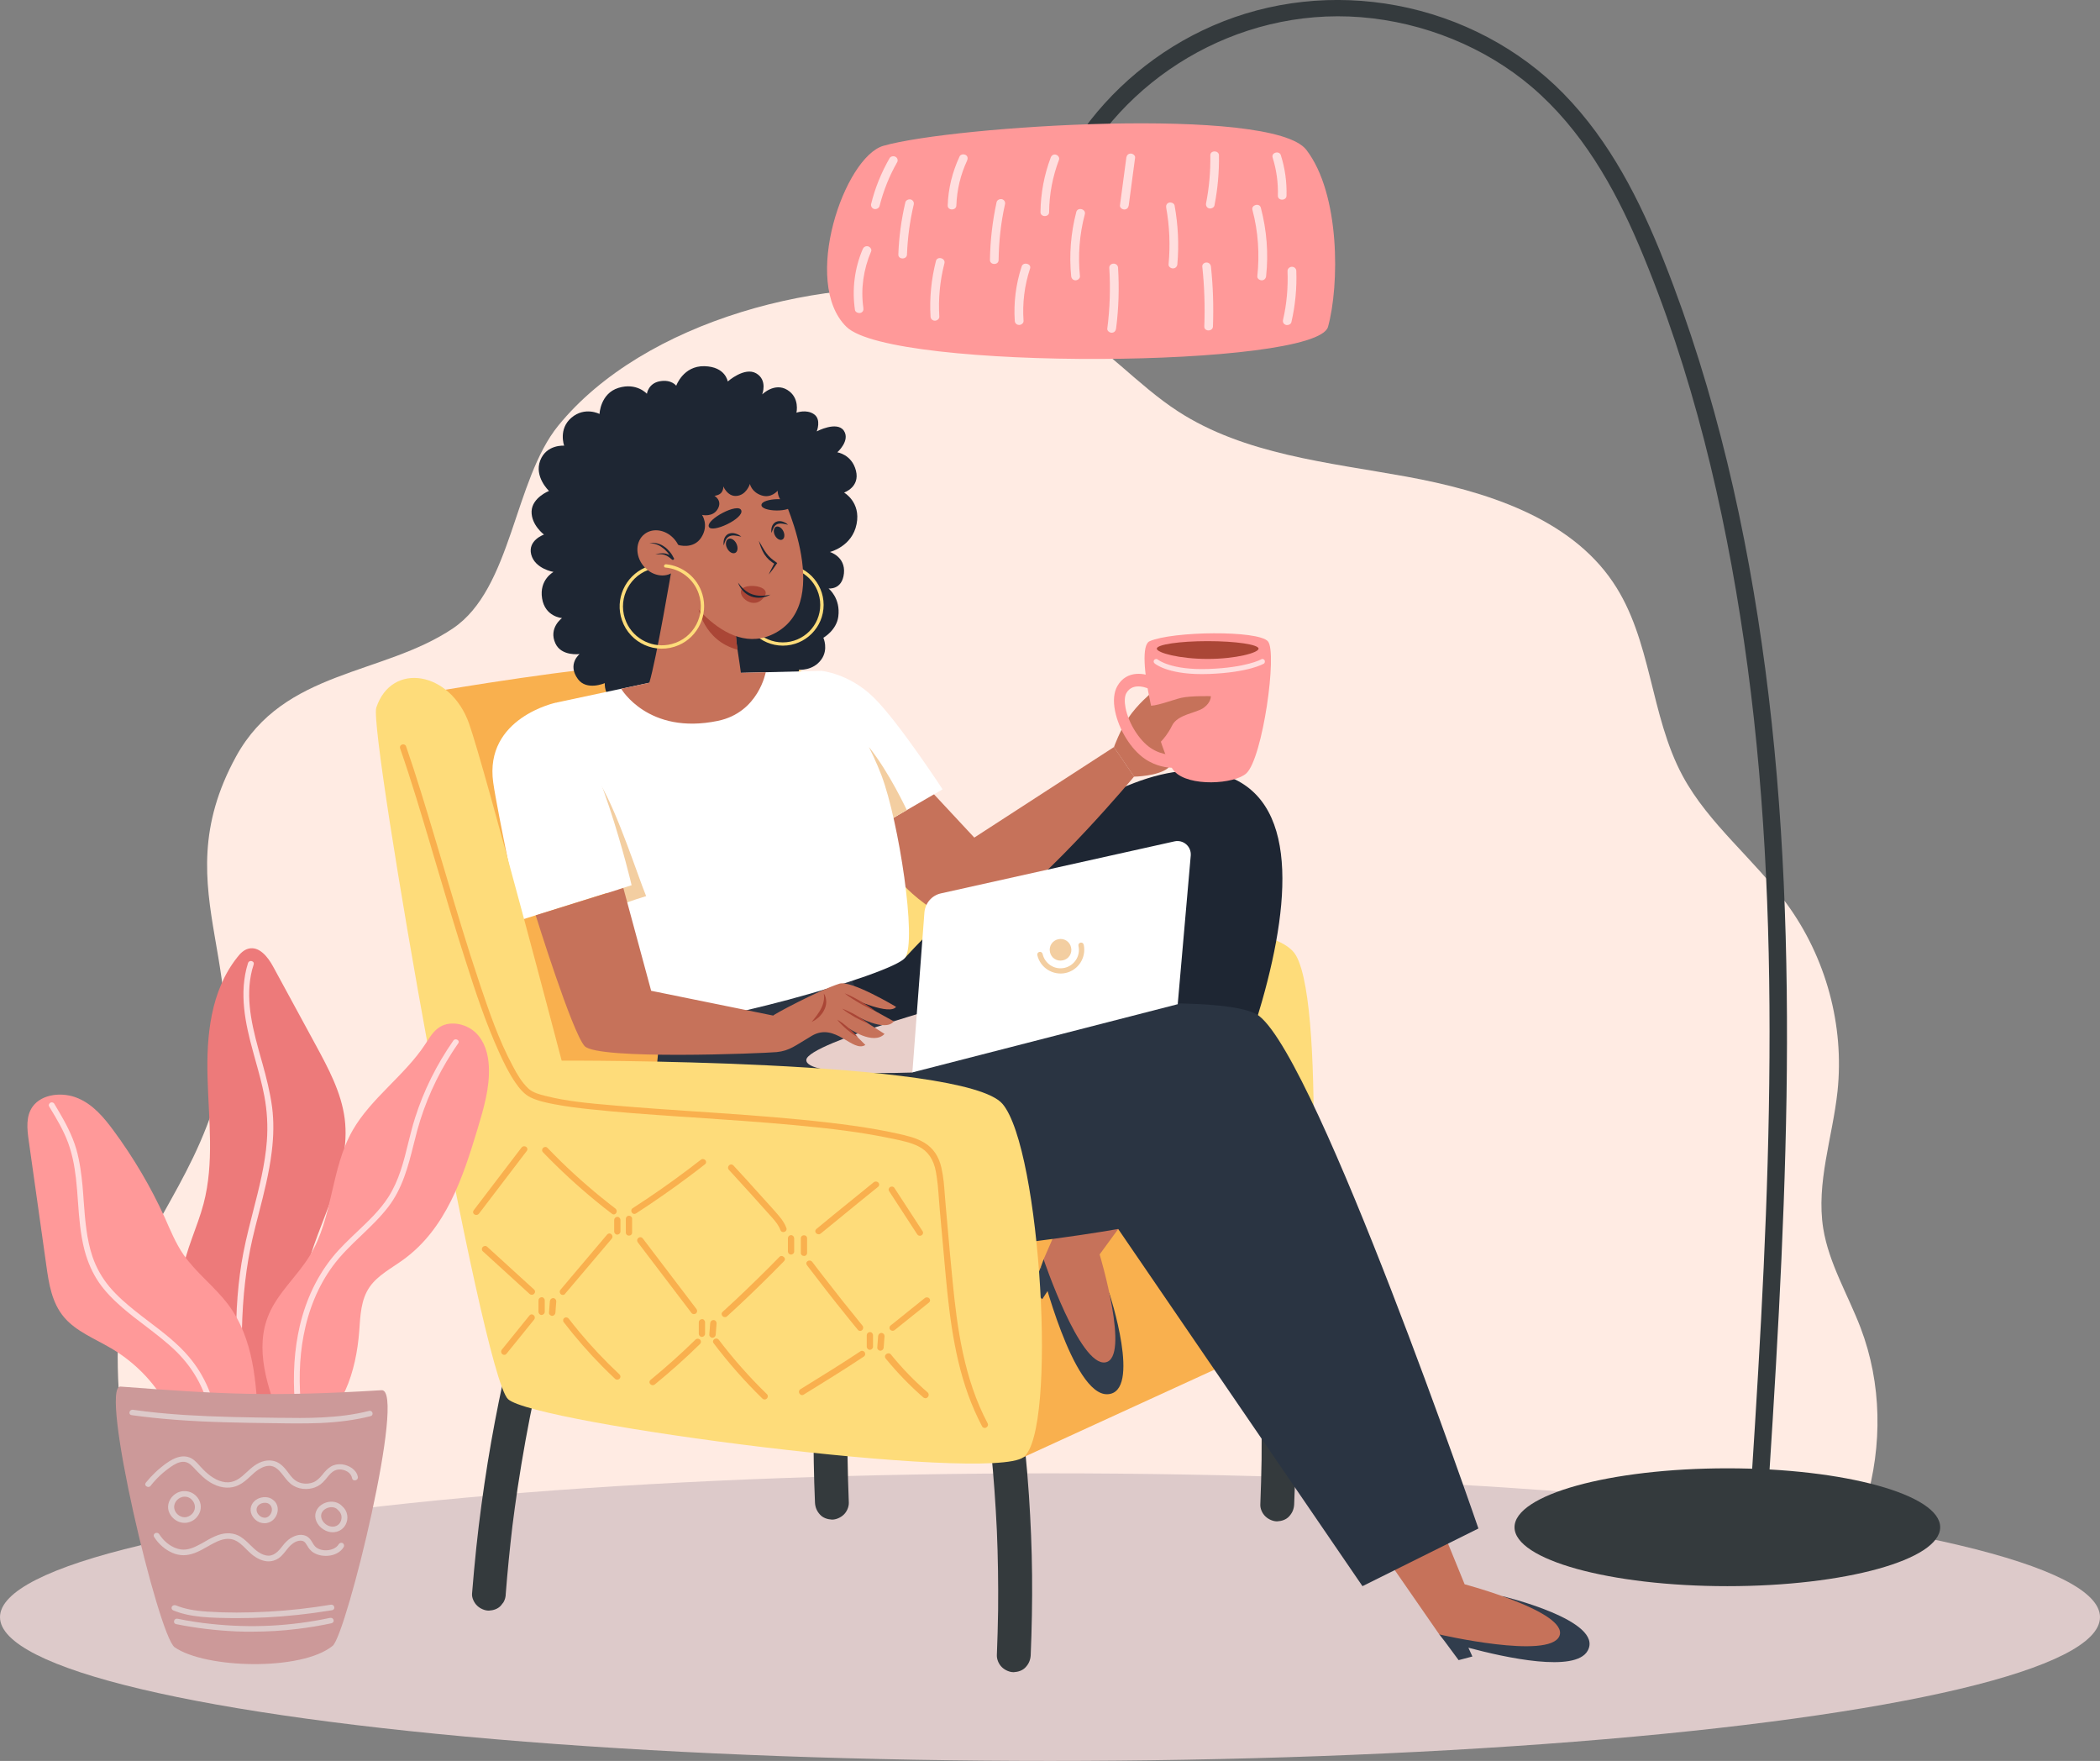 <?xml version="1.0" encoding="utf-8"?>
<!-- Generator: Adobe Illustrator 26.3.1, SVG Export Plug-In . SVG Version: 6.00 Build 0)  -->
<svg version="1.1" id="Calque_1" xmlns="http://www.w3.org/2000/svg" xmlns:xlink="http://www.w3.org/1999/xlink" x="0px" y="0px"
	 viewBox="0 0 1675.4 1404.6" style="enable-background:new 0 0 1675.4 1404.6;" xml:space="preserve">
<rect x="0" y="0" width="1675.4" height="1404.6" fill="#808080" stroke="none"/>
<style type="text/css">
	.st0{fill:#FFEBE3;}
	.st1{fill:#DDCACA;}
	.st2{fill:#343A3D;}
	.st3{fill:#FEDC7A;}
	.st4{fill:#3F505B;}
	.st5{fill:#F9B04E;}
	.st6{fill:#304049;}
	.st7{fill:#313D4D;}
	.st8{fill:#C6725A;}
	.st9{fill:#1E2633;}
	.st10{fill:#2A3442;}
	.st11{fill:#FFFFFF;}
	.st12{fill:#F3CEA1;}
	.st13{fill:#E8CFCA;}
	.st14{fill:#AA4636;}
	.st15{fill:#FF9999;}
	.st16{fill:#FFDEDE;}
	.st17{fill:#ED7A7A;}
	.st18{fill:#CC9999;}
</style>
<g id="white_background">
</g>
<g id="illustration">
	<g id="group">
		<path id="background_1_" class="st0" d="M1409.2,1315.2c77.3-58.9,109.1-167.1,75.2-256.1c-10.1-26.4-25.3-51.4-29.8-79.2
			c-5.8-36.4,7.5-72.9,11.4-109.5c5.5-52.4-9.1-106.5-40.6-149.6c-25.7-35.3-62.1-63.4-82.8-101.6c-26.4-48.7-24.6-108.9-55.8-154.9
			c-34.8-51.5-101.8-72.6-164.6-84.1c-62.8-11.4-129.4-17.7-182.4-52.1c-32.5-21.1-57.9-51.6-91.8-70.5
			c-24.3-13.6-52.1-20.5-79.9-24.5c-109.6-15.7-254.5,22.6-322.7,106.4c-35.4,43.5-37,130-84,161.7c-56,37.7-135,32.9-173,102.1
			C127.3,714.6,211.8,777,165,898.1c-27.1,70.2-71.2,109.1-71.1,184c0.2,95.7,26.3,134.7,76.5,219.5L1409.2,1315.2z"/>
		<ellipse id="rug" class="st1" cx="837.7" cy="1289.9" rx="837.7" ry="114.7"/>
		<g id="woman">
			<g>
				<g>
					<path class="st2" d="M1000.9,1036.8c2.1,21.2,3.6,42.4,4.6,63.7c0.9,21.2,1.2,42.4,1,63.6c-0.2,12-0.5,23.9-1,35.9
						c-0.2,3.4,1.6,7.2,4,9.5c2.3,2.3,6.2,4.1,9.5,4c3.5-0.2,7.1-1.3,9.5-4c2.5-2.7,3.8-5.8,4-9.5c0.9-21.3,1.3-42.6,1.1-63.9
						c-0.2-21.2-1.1-42.4-2.5-63.6c-0.8-11.9-1.8-23.9-3-35.8c0.1-1.9-0.3-3.6-1.2-5.2c-0.5-1.7-1.5-3.1-2.8-4.3
						c-2.3-2.3-6.2-4.1-9.5-4c-3.5,0.2-7.1,1.3-9.5,4C1002.5,1029.8,1000.5,1033.3,1000.9,1036.8L1000.9,1036.8z"/>
				</g>
			</g>
			<g>
				<g>
					<path class="st2" d="M401.3,1102c-4.6,21.4-8.7,42.9-12.2,64.5c-3.6,22.5-6.7,45.2-9.1,67.9c-1.3,12.3-2.4,24.5-3.4,36.8
						c-0.3,3.3,1.7,7.3,4,9.5c2.3,2.3,6.2,4.1,9.5,4c3.5-0.2,7.1-1.3,9.5-4c0.7-0.9,1.4-1.8,2.1-2.7c1.2-2.1,1.8-4.4,1.8-6.8
						c1.4-18,3.2-35.9,5.3-53.9c0.6-5.1,1.3-10.2,2-15.3c-0.2,1.2-0.3,2.4-0.5,3.6c3.4-25.2,7.6-50.4,12.5-75.4
						c1.4-7,2.9-14.1,4.4-21.1c0.8-3.5,0.5-7.2-1.4-10.4c-1.6-2.8-4.8-5.5-8.1-6.2c-3.5-0.8-7.3-0.6-10.4,1.4
						C404.6,1095.8,402,1098.6,401.3,1102L401.3,1102z"/>
				</g>
			</g>
			<g>
				<g>
					<path class="st2" d="M790.7,1157.1c2.1,21.2,3.6,42.4,4.6,63.7c0.9,21.2,1.2,42.4,1,63.6c-0.2,12-0.5,23.9-1,35.9
						c-0.1,3.4,1.6,7.2,4,9.5c2.3,2.3,6.2,4.1,9.5,4c3.5-0.2,7.1-1.3,9.5-4c2.5-2.7,3.8-5.8,4-9.5c0.9-21.3,1.3-42.6,1.1-63.9
						c-0.2-21.2-1.1-42.4-2.5-63.6c-0.8-11.9-1.8-23.9-3-35.8c0.1-1.9-0.3-3.6-1.2-5.2c-0.5-1.7-1.5-3.1-2.8-4.3
						c-2.3-2.3-6.2-4.1-9.5-4c-3.5,0.2-7.1,1.3-9.5,4C792.4,1150,790.4,1153.6,790.7,1157.1L790.7,1157.1z"/>
				</g>
			</g>
			<g>
				<g>
					<path class="st2" d="M681.8,1035.4c-2.1,21.2-3.6,42.4-4.6,63.7c-0.9,21.2-1.2,42.4-1,63.6c0.2,12,0.5,23.9,1,35.9
						c0.1,3.4-1.6,7.2-4,9.5c-2.3,2.3-6.2,4.1-9.5,4c-3.5-0.2-7.1-1.3-9.5-4c-2.5-2.7-3.8-5.8-4-9.5c-0.9-21.3-1.3-42.6-1.1-63.9
						c0.2-21.2,1.1-42.4,2.5-63.6c0.8-11.9,1.8-23.9,3-35.8c-0.1-1.9,0.3-3.6,1.2-5.2c0.5-1.7,1.5-3.1,2.8-4.3
						c2.3-2.3,6.2-4.1,9.5-4c3.5,0.2,7.1,1.3,9.5,4C680.1,1028.3,682.1,1031.9,681.8,1035.4L681.8,1035.4z"/>
				</g>
			</g>
			<g>
				<path class="st3" d="M1043.1,1058.6c0,0,16-252.1-9.1-296.4c-25-44.3-276.2-13.3-276.2-13.3S693.3,593.3,653,548
					c-29-32.7-70.4-37.7-81.7,3.3c-11.3,41.1,129.9,481.3,129.9,481.3L1043.1,1058.6z"/>
			</g>
			<g>
				<g>
					<path class="st4" d="M811.9,771.5c25.2-3.2,50.5-4.9,75.9-5.1c12.6-0.1,25.1,0.1,37.7,0.8c11.2,0.6,22.9,1.9,33,7.3
						c9.2,5,17.1,13.8,18.1,24.5c0.2,1.9,3.2,1.9,3,0c-0.9-9.9-6.9-18.4-14.9-24.1c-9.2-6.7-20.6-9.1-31.7-10.2
						c-12.7-1.2-25.5-1.3-38.2-1.3c-13,0-26,0.3-39,1.1c-14.6,0.9-29.2,2.2-43.8,4.1C810,768.7,810,771.7,811.9,771.5L811.9,771.5z"
						/>
				</g>
			</g>
			<g>
				<path class="st5" d="M816.6,1162.3l226.5-103.8c0,0,37.4-132.7-60.3-166.8S657,870.5,657,870.5s15.9-306.2-19.6-335.9
					c-35.4-29.8-311.8,20.7-311.8,20.7l113.6,492.1L816.6,1162.3z"/>
			</g>
			<g>
				<g>
					<path class="st6" d="M843.5,1045.6c7.7-5.1,16.2-8.8,25.1-10.9c1.9-0.5,1.1-3.3-0.8-2.9c-9.2,2.2-18,6-25.9,11.2
						C840.4,1044.1,841.9,1046.7,843.5,1045.6L843.5,1045.6z"/>
				</g>
			</g>
			<g>
				<path class="st7" d="M1198.7,1273.2l-50.4,30.5l4,5.1l11.4,15.4l11-2.9l-3.2-7c29.9,8,85.2,20,95.1,2.5
					C1280.4,1292.6,1198.7,1273.2,1198.7,1273.2z"/>
			</g>
			<g>
				<path class="st8" d="M1098.7,1232.1l49.6,71.6c0,0,87.8,20.3,95.8,1.3c7.9-19.1-75.6-41.3-75.6-41.3l-27-66.2L1098.7,1232.1z"/>
			</g>
			<g>
				<path class="st7" d="M832.6,1004.5l-2.2,6.1c0,0,25.3,102.6,53.1,101.5c27.8-1,1.5-80.7,1.5-80.7L832.6,1004.5z"/>
			</g>
			<g>
				<polygon class="st7" points="837.4,1027.3 831.5,1036.3 823.3,1028.4 830.4,1010.6 				"/>
			</g>
			<g>
				<path class="st8" d="M867.5,924.7l-34.9,79.8c0,0,28.8,85.4,49.2,82.2s-4.5-86.1-4.5-86.1l42.2-57.7L867.5,924.7z"/>
			</g>
			<g>
				<path class="st9" d="M722.2,763.8L722.2,763.8c0,0,162.2-180.5,257.7-144.4c118.3,44.7-43.8,355.2-43.8,355.2l-83.9-33.4
					l3.6-112.3l-216.1,100l-18.1-158.3L722.2,763.8z"/>
			</g>
			<g>
				<path class="st9" d="M538.4,540c-9.5,8.3-26.3,25.7-47.8,18.7c-8.8-2.9-8.1-13.8-8.1-13.8s-14.4,6.3-21.4-3.2
					c-8.8-11.9,1.3-20,1.3-20s-14.5,2-19.3-8.5c-5.7-12.3,5.3-20.2,5.3-20.2s-13.5-0.9-15.9-15.6c-2.5-15,9.1-21.2,9.1-21.2
					s-14.8-2.4-17.8-13.9c-2.9-11.4,10.2-15.9,10.2-15.9s-10.2-7.6-9.9-18.5c0.4-11,13.9-16.3,13.9-16.3s-12-11.3-7-24.3
					s19.1-11.8,19.1-11.8s-4.9-13.3,5.9-22.4c10.7-9,22.3-2.9,22.3-2.9s0.6-16.3,15.1-20.8s22.7,4.7,22.7,4.7s1.1-8.4,10.4-10
					c9.3-1.6,13,3.6,13,3.6s5.6-16,22.5-15.6s18.6,12.2,18.6,12.2s13.4-11.9,22.7-6.5s4.8,16.8,4.8,16.8s9.8-9.8,20-3.6
					s7.3,18.2,7.3,18.2s7.9-3,14,1.2s2.2,13.7,2.2,13.7s16.1-8.5,21.6-0.6c5.4,7.9-5.2,17.3-5.2,17.3s11.6,1.6,14.9,14.7
					c3.3,13.1-9.5,17.4-9.5,17.4s13.5,7.6,10,25.1c-3.5,18-21.3,22.3-21.3,22.3s12.6,3.7,11.2,17.1c-1.4,13.4-12.3,12-12.3,12
					s9.8,7.6,7.8,22.5c-1.5,11-11.9,16.8-11.9,16.8s4.2,9.2-1.6,17.3c-6.6,9.3-17.9,8.2-17.9,8.2s0.2,10.6-15.5,16.8
					c-15.9,6.2-30.5-6.6-30.5-6.6L538.4,540z"/>
			</g>
			<g>
				<path class="st10" d="M531.6,806.7c0,0-21.5,63.2,5.1,148.8c26,83.7,355.4,24.8,355.4,24.8l194.9,284.9l92.5-46
					c0,0-127.3-370.9-174.8-408.7c-32.6-25.9-311.4,5.2-311.4,5.2l-18.6-46.9L531.6,806.7z"/>
			</g>
			<g>
				<path class="st8" d="M743.3,631.6l34,36.5l111.4-72.2l16.1,23.5c0,0-64.4,77.4-110.9,110.3c-32.1,22.7-77.1-26.7-77.6-29.1
					c-1.3-5.9-10.6-43.3-10.6-43.3L743.3,631.6z"/>
			</g>
			<g>
				<path class="st11" d="M655.2,535.1c0,0,22.2,1.9,41.9,21.3c19.7,19.3,54.9,73.2,54.9,73.2l-59.8,34.7L655.2,535.1z"/>
			</g>
			<g>
				<path class="st12" d="M693.1,595.7l19,57l11.4-6.5C723.4,646.2,709.5,616,693.1,595.7z"/>
			</g>
			<g>
				<path class="st11" d="M518,544.6l73.1-7.9l64.2-1.6c0,0,32.7,42.9,48,83.5c13.8,36.6,28.3,131.6,18.9,145.2
					c-9.3,13.6-174.5,59.1-197.1,51.5c-22.7-7.7-81.2-254.9-81.2-254.9L518,544.6z"/>
			</g>
			<g>
				<path class="st13" d="M643.3,845.4c0.8-13.8,136-50.2,136-50.2l-51.4,60.3C727.9,855.4,642.4,859.2,643.3,845.4z"/>
			</g>
			<g>
				<path class="st11" d="M727.9,855.4L939.6,801L950,682.3c0.5-7.1-5.9-12.7-12.9-11.2l-186.4,41.5c-7.3,1.6-12.6,7.8-13.2,15.3
					L727.9,855.4z"/>
			</g>
			<g>
				<path class="st12" d="M495.6,721.7c4.1-2.1,19.9-6.9,19.9-6.9c-6.9-16.9-22.4-65.4-36.3-88.9L495.6,721.7z"/>
			</g>
			<g>
				<path class="st11" d="M443.8,560.4c0,0-57.6,12-50.3,63.8c3.3,23.3,21.7,109.7,21.7,109.7l88.7-27.8
					C504,706.1,475.9,587.3,443.8,560.4z"/>
			</g>
			<g>
				<path class="st12" d="M837.7,759.5c1,4.7,5.6,7.6,10.3,6.5c4.7-1,7.6-5.6,6.5-10.3c-1-4.7-5.6-7.6-10.3-6.5
					C839.6,750.2,836.6,754.8,837.7,759.5z"/>
			</g>
			<g>
				<path class="st8" d="M427.4,730.1c0,0,28.9,93,39,104.3c10.2,11.2,142.7,5.8,153.2,4.8c10.5-1.1,14.5-5,28.1-13
					c18.8-11.1,32.6,13.8,42.7,7.3L677,820.1c0,0,19.6,14.1,28.7,4.6L683,810.2c0,0,23,13.4,30.1,4.5L681,796.9
					c0,0,28.9,13.2,33.9,6.2c0,0-35.7-21.4-45.1-18.5c-16.3,5.1-54.9,25.7-52.8,25.5l-97.5-19.8l-22.2-82L427.4,730.1z"/>
			</g>
			<g>
				<g>
					<g>
						<path class="st14" d="M657.2,792.4c0.4,2.2,0.3,4.4-0.1,6.4c-0.4,2-1.1,4-2.1,5.8c-0.9,1.9-2.2,3.6-3.4,5.4
							c-0.7,0.8-1.3,1.7-2,2.6c-0.7,0.8-1.4,1.7-2.1,2.6c1-0.5,2-1.1,3-1.7c0.9-0.7,1.8-1.4,2.7-2.1c1.6-1.6,3.2-3.4,4.2-5.5
							c1.1-2.1,1.8-4.4,1.8-6.8C659.1,796.7,658.6,794.2,657.2,792.4z"/>
					</g>
				</g>
			</g>
			<g>
				<g>
					<g>
						<path class="st14" d="M698.3,806.4c-1.9-1.5-3.8-2.8-5.8-4.1c-2-1.3-4-2.5-6-3.7s-4.1-2.3-6.2-3.4c-2.1-1.1-4.2-2.1-6.5-2.9
							c1.9,1.5,3.8,2.8,5.8,4.1c2,1.3,4,2.5,6,3.7c2.1,1.2,4.1,2.3,6.2,3.3C693.9,804.6,696.1,805.6,698.3,806.4z"/>
					</g>
				</g>
			</g>
			<g>
				<g>
					<g>
						<path class="st14" d="M693,816.5c-1.6-1.3-3.3-2.5-5-3.6s-3.4-2.1-5.2-3.2c-1.8-1-3.6-2-5.4-2.8c-1.8-0.9-3.7-1.7-5.6-2.4
							c1.6,1.3,3.3,2.5,5,3.6s3.5,2.1,5.2,3.2c1.8,1,3.6,1.9,5.4,2.8C689.2,815,691.1,815.8,693,816.5z"/>
					</g>
				</g>
			</g>
			<g>
				<g>
					<g>
						<path class="st14" d="M684.4,827.4c-1.1-1.5-2.4-2.8-3.7-4c-1.3-1.3-2.6-2.5-4-3.7s-2.8-2.3-4.2-3.4c-1.5-1.1-3-2.1-4.6-3
							c1.1,1.5,2.4,2.8,3.7,4.1c1.3,1.3,2.6,2.5,4,3.7s2.8,2.3,4.2,3.4C681.3,825.4,682.8,826.5,684.4,827.4z"/>
					</g>
				</g>
			</g>
			<g>
				<g>
					<path class="st12" d="M850.2,776.1c10.2-2.3,16.6-12.4,14.4-22.6c-0.3-1.2-1.4-1.9-2.6-1.6s-1.9,1.4-1.6,2.6
						c1.8,7.9-3.2,15.7-11.1,17.5s-15.7-3.2-17.5-11.1c-0.3-1.2-1.4-1.9-2.6-1.6c-1.2,0.3-1.9,1.4-1.6,2.6
						C829.9,771.9,840,778.3,850.2,776.1z"/>
				</g>
			</g>
			<g>
				<path class="st3" d="M816.6,1162.3c27.1-20.6,13.8-245.9-16.8-281.8S448.1,846,448.1,846s-60.9-232.1-73.9-268.9
					c-14.7-41.7-61.8-49.7-74-12.6c-6.3,18.9,83.9,531.8,105.1,551.5C426.4,1135.8,789.5,1182.9,816.6,1162.3z"/>
			</g>
			<g>
				<path class="st5" d="M787.9,1135.2c-19-35.8-24.3-76.7-27.8-112.2c-1.5-14.8-2.8-29.8-4.1-44.3c-0.5-6-1.1-12.1-1.6-18.1
					c-0.2-2.4-0.4-4.9-0.6-7.3c-0.5-7.2-1.1-14.6-2.7-21.7c-2-9.1-6.6-15.9-13.6-20.1c-6.6-4-14.2-5.7-21.5-7.3
					c-5.3-1.2-10.9-2.3-17.1-3.4c-11.4-2-23.5-3.7-38.1-5.4c-29.4-3.4-58.7-5.6-86.1-7.5c-7.4-0.5-14.8-1-22.2-1.5
					c-19.6-1.3-39.9-2.7-59.8-4.4l-4.5-0.4c-17.7-1.5-36-3.1-53.2-7.5c-4.4-1.1-9.8-2.5-13.3-5.7c-5.3-4.9-9.1-11.4-12.4-17.7
					c-11.6-21.4-19.6-45.3-26.7-66.4c-9.7-28.8-18.4-58.2-26.9-86.7l-3.6-12.1c-7.1-23.8-14.4-48.5-22.2-72.5
					c-2.1-6.3-4-12-5.9-17.6c-0.5-1.5-2.1-2-3.3-1.5c-1.3,0.5-1.9,1.7-1.5,3c9,25.8,16.9,52.5,24.6,78.3l0.6,2.1
					c1.5,4.9,2.9,9.9,4.4,14.8c7.2,24.2,14.6,49.3,22.5,73.8c8,25.2,16.1,49.7,26.9,73.5c3.6,8,7.7,16.5,13.1,24.3
					c3.2,4.6,6.9,9.2,12.1,11.7c5.9,2.8,12.6,4.2,18.9,5.4c9.9,1.9,19.9,3.1,28.5,4c23.1,2.5,46.7,4.1,69.5,5.7l12.5,0.8
					c26.8,1.8,54.5,3.7,81.6,6.2c28.9,2.7,53.1,5.6,77.2,10.7l1.5,0.3c6.6,1.4,13.4,2.8,19.5,5.8c7.7,3.8,12.3,10.5,14.1,20.5
					c1.3,7.2,1.9,14.7,2.4,22c0.2,2.9,0.4,5.8,0.7,8.7l3.5,38.8c3.2,36.1,6.6,73.5,19.1,108.2c3.2,8.8,6.9,17.2,11.1,25.2
					c0.4,0.8,1.2,1.3,2.1,1.3c0.4,0,0.8-0.1,1.2-0.3C788,1138,788.7,1136.6,787.9,1135.2z"/>
				<path class="st5" d="M654.7,984c4.7-3.8,9.4-7.7,14.1-11.5c10.4-8.5,21.1-17.3,31.7-25.8c0.7-0.5,1-1.3,0.9-2.1
					c-0.1-0.9-0.8-1.7-1.7-2s-1.8-0.2-2.6,0.4c-10.6,8.6-21.4,17.4-31.8,25.8c-4.7,3.8-9.4,7.7-14,11.5c-1,0.8-1.2,2.2-0.3,3.2
					c0.5,0.6,1.3,1,2.1,1C653.6,984.6,654.2,984.4,654.7,984z"/>
				<path class="st5" d="M631.1,985.2c-1.4,0-2.5,1.1-2.5,2.5v10.5c0,1.4,1.1,2.5,2.5,2.5s2.5-1.1,2.5-2.5v-10.5
					C633.6,986.4,632.5,985.2,631.1,985.2z"/>
				<path class="st5" d="M643.9,999.4v-11.7c0-1.4-1.1-2.4-2.5-2.4c-0.6,0-1.2,0.2-1.7,0.6c-0.5,0.5-0.8,1.1-0.8,1.8v11.7
					c0,1.4,1.1,2.4,2.5,2.4C642.8,1001.9,643.9,1000.8,643.9,999.4z"/>
				<path class="st5" d="M644.2,1006c-1.1,0.8-1.2,2.1-0.4,3.2c10.3,13.6,20.9,27.2,31.5,40.3c3,3.8,6.1,7.5,9.1,11.2
					c0.5,0.6,1.1,0.9,1.8,0.9c0.1,0,0.2,0,0.3,0c0.9-0.1,1.7-0.8,2-1.7c0.3-0.9,0.2-1.8-0.4-2.5c-10.7-13.1-21.2-26.3-31.3-39.4
					c-2.9-3.8-5.9-7.6-8.8-11.5C646.9,1005.2,645.2,1005.2,644.2,1006z"/>
				<path class="st5" d="M686.4,1077.9c-15.8,10.5-32.1,20.5-47.8,30.2c-0.8,0.5-1.2,1.3-1.2,2.1c0,0.9,0.6,1.8,1.4,2.3
					c0.3,0.2,0.7,0.3,1.1,0.3c0.4,0,0.9-0.1,1.3-0.4c15.7-9.7,32-19.7,47.9-30.3c1.4-0.9,1.4-2.5,0.7-3.6
					C688.9,1077.4,687.5,1077.1,686.4,1077.9z"/>
				<path class="st5" d="M710.8,1080.4c-0.6-0.7-1.5-1.1-2.4-0.9c-1,0.2-1.8,0.8-2.2,1.7c-0.3,0.8-0.2,1.7,0.4,2.4
					c9.1,11.2,19.3,21.7,30.1,31.1c0.5,0.4,1.1,0.6,1.6,0.6c0.7,0,1.4-0.3,1.9-0.9c0.9-1,1.1-2.7-0.2-3.8
					C729.5,1101.5,719.6,1091.3,710.8,1080.4z"/>
				<path class="st5" d="M740.4,1035c-0.9-0.3-1.8-0.2-2.6,0.4l-27.3,21.9c-1,0.8-1.2,2.2-0.4,3.2c0.5,0.6,1.3,1,2.1,1
					c0.5,0,1.1-0.2,1.6-0.6l27.3-21.9c0.7-0.5,1-1.3,0.9-2.1C741.9,1036.1,741.3,1035.3,740.4,1035z"/>
				<path class="st5" d="M621.3,969.7c-2.1-2.4-4.2-4.9-6.3-7.2c-0.7-0.8-1.5-1.6-2.2-2.4c-5.8-6.4-11.7-13-17.5-19.4
					c-3.4-3.7-6.8-7.4-10.2-11.1c-0.9-1-2.4-1.1-3.4-0.1c-0.9,0.8-1.3,2.4-0.2,3.6c12.5,13.6,23.7,26,34.2,37.8
					c3,3.3,5.5,6.4,6.9,10.2c0.3,0.9,1,1.5,1.9,1.6c0.2,0,0.3,0,0.5,0c0.8,0,1.5-0.3,2-0.9s0.7-1.5,0.4-2.3
					C626.2,976.3,624.4,973.3,621.3,969.7z"/>
				<path class="st5" d="M624.1,1001.9c-0.8-0.2-1.7,0-2.3,0.7c-11.4,11.7-23.2,23.2-35,34.3c-3.4,3.2-6.9,6.4-10.3,9.5
					c-0.7,0.6-0.9,1.4-0.7,2.2c0.2,0.9,0.9,1.6,1.8,1.9c0.3,0.1,0.5,0.1,0.8,0.1c0.6,0,1.2-0.2,1.7-0.7c12.1-11,24-22.4,35.5-33.9
					c3.2-3.2,6.6-6.6,9.9-10c0.6-0.7,0.9-1.5,0.6-2.4C625.7,1002.9,625,1002.2,624.1,1001.9z"/>
				<path class="st5" d="M560,1052.2c-1.4,0.1-2.5,1.2-2.5,2.5v9.2c0,0.7,0.3,1.3,0.8,1.8c0.5,0.4,1,0.7,1.6,0.7h0.1
					c1.4-0.1,2.5-1.2,2.5-2.5v-9.2c0-0.7-0.3-1.3-0.8-1.8C561.3,1052.4,560.7,1052.1,560,1052.2z"/>
				<path class="st5" d="M571,1053.7c-0.5-0.5-1.2-0.8-1.9-0.8c-1.3,0.1-2.3,1.1-2.5,2.4l-0.7,9.2c-0.1,0.6,0.2,1.3,0.7,1.8
					s1.1,0.8,1.8,0.8h0.1c1.3-0.1,2.3-1.1,2.5-2.4l0.7-9.2C571.7,1054.8,571.4,1054.2,571,1053.7z"/>
				<path class="st5" d="M554.9,1068.5L554.9,1068.5c-11.4,11.2-23.5,22-35.9,32.2c-1,0.8-1.2,2.2-0.3,3.2c0.5,0.6,1.3,1,2.1,1
					c0.5,0,1.1-0.2,1.6-0.6c12.5-10.2,24.6-21,36.1-32.3c1-1,1-2.5,0-3.5C557.4,1067.6,555.9,1067.6,554.9,1068.5z"/>
				<path class="st5" d="M573.5,1068.7c-0.6-0.8-1.4-1.1-2.4-1c-0.9,0.1-1.8,0.7-2.1,1.5c-0.3,0.7-0.2,1.5,0.3,2.2
					c11.9,15.7,25,30.6,39,44.2c0.5,0.5,1.1,0.7,1.7,0.7c0.2,0,0.4,0,0.7-0.1c0.9-0.3,1.6-1,1.8-1.9c0.2-0.8,0-1.7-0.7-2.3
					C597.9,1098.5,585,1083.9,573.5,1068.7z"/>
				<path class="st5" d="M553.6,1048.2c0.5,0,1.1-0.2,1.6-0.5c1.1-0.9,1.3-2.3,0.5-3.5l-42.9-56.4c-0.8-1.1-2.3-1.3-3.5-0.4
					c-1.1,0.9-1.3,2.3-0.5,3.5l42.9,56.4C552.1,1047.9,552.9,1048.2,553.6,1048.2z"/>
				<path class="st5" d="M492.5,970.6c-1.4,0.1-2.5,1.2-2.5,2.5v9.2c0,0.7,0.3,1.3,0.8,1.8c0.5,0.4,1,0.7,1.6,0.7h0.1
					c1.4-0.1,2.5-1.2,2.5-2.5v-9.2c0-0.7-0.3-1.3-0.8-1.8S493.1,970.6,492.5,970.6z"/>
				<path class="st5" d="M501.8,969.7c-1.4,0-2.5,1.1-2.5,2.4v11.1c0,1.4,1.1,2.4,2.5,2.4c0.6,0,1.2-0.2,1.7-0.6
					c0.5-0.5,0.8-1.1,0.8-1.8v-11.1C504.3,970.8,503.2,969.7,501.8,969.7z"/>
				<path class="st5" d="M561.7,924.7c-0.9-0.4-1.8-0.2-2.6,0.4c-13.5,10.5-27.6,20.8-41.9,30.4c-4,2.7-8.2,5.5-12.4,8.2
					c-1.4,0.9-1.4,2.5-0.7,3.5c0.5,0.7,1.2,1.1,2,1.1c0.4,0,0.9-0.1,1.3-0.4l0,0c14.8-9.6,29.3-19.7,43.3-30.2
					c3.8-2.8,7.7-5.9,11.7-9c0.7-0.5,1-1.3,0.9-2C563.3,925.8,562.6,925.1,561.7,924.7z"/>
				<path class="st5" d="M475.6,958.2c4,3.3,8.3,6.7,12.7,10c0.4,0.3,0.9,0.5,1.4,0.5c0.3,0,0.5-0.1,0.8-0.2
					c0.8-0.3,1.4-1.2,1.5-2.1s-0.3-1.8-1-2.4c-14.9-11.4-29.3-23.8-42.8-36.9c-3.8-3.7-7.6-7.6-11.4-11.5c-1.1-1.1-2.6-0.9-3.5,0
					s-1.2,2.4-0.1,3.5C446.6,933,460.8,946.1,475.6,958.2z"/>
				<path class="st5" d="M488,988.1c0.6-0.7,0.8-1.6,0.5-2.5s-1.1-1.6-2-1.7c-0.8-0.1-1.6,0.2-2.1,0.8l-37.2,44
					c-0.6,0.7-0.8,1.6-0.5,2.5s1.1,1.6,2,1.7c0.1,0,0.3,0,0.4,0c0.7,0,1.3-0.3,1.7-0.9L488,988.1z"/>
				<path class="st5" d="M462.2,1062.4c-2.9-3.5-5.7-7-8.4-10.5c-0.9-1.1-2.2-1.4-3.3-0.8c-0.6,0.3-1.1,1-1.2,1.7
					c-0.1,0.7,0,1.3,0.4,1.8c9.7,12.6,20.2,24.6,31.2,35.7c3.2,3.2,6.5,6.4,9.8,9.5c0.5,0.5,1.1,0.7,1.7,0.7c0.7,0,1.4-0.3,1.9-0.8
					c1-1,0.9-2.5-0.1-3.4C482.8,1085.6,472,1074.2,462.2,1062.4z"/>
				<path class="st5" d="M731.8,984.6c0.5,0.7,1.2,1.1,2.1,1.1h0.1c0.9,0,1.8-0.6,2.2-1.4c0.4-0.7,0.3-1.6-0.2-2.3l-22.4-34.4
					c-0.5-0.8-1.3-1.2-2.2-1.1c-0.9,0-1.8,0.6-2.2,1.4c-0.4,0.7-0.3,1.6,0.2,2.3L731.8,984.6z"/>
				<path class="st5" d="M420.6,915.8c-0.3-0.8-1.2-1.4-2.1-1.5c-0.9-0.1-1.8,0.3-2.4,1l-38.2,50.1c-0.5,0.7-0.6,1.5-0.3,2.2
					c0.3,0.8,1.2,1.4,2.1,1.5c0.1,0,0.2,0,0.3,0c0.8,0,1.6-0.4,2.1-1l38.2-50.1C420.8,917.3,420.9,916.5,420.6,915.8z"/>
				<path class="st5" d="M388.7,994.5c-1.2-1.1-2.8-0.7-3.6,0.2c-0.9,1-0.9,2.5,0.1,3.4l37.3,34c0.5,0.4,1.1,0.7,1.7,0.7
					c0.2,0,0.5,0,0.8-0.1c0.9-0.3,1.6-1,1.8-1.9c0.2-0.8-0.1-1.6-0.7-2.2L388.7,994.5z"/>
				<path class="st5" d="M424.5,1048.4c-0.8-0.1-1.5,0.2-2.1,0.9l-22,27.2c-1,1.3-0.6,2.9,0.4,3.7c0.5,0.4,1,0.5,1.5,0.5
					c0.7,0,1.3-0.3,1.8-0.9l0,0l22-27.2c0.6-0.7,0.7-1.7,0.4-2.6C426.1,1049.2,425.3,1048.6,424.5,1048.4z"/>
			</g>
			<g>
				<path class="st8" d="M918.5,552.7c0,0-11.2,9.3-18.2,19.8S888.7,596,888.7,596l16.1,23.5c0,0,19-0.3,27-6.8
					C939.8,606,918.5,552.7,918.5,552.7z"/>
			</g>
			<g>
				<path class="st15" d="M917.1,511.5c-12.7,5.7,8.1,90.8,19.7,103.6c11.5,12.8,48.3,10.4,57.6,1.7c13-12.2,24.8-96.3,17.2-105.2
					C1004,502.6,935.4,503.4,917.1,511.5z"/>
			</g>
			<g>
				<path class="st14" d="M1004.1,517.4c0,3.3-18.2,8.2-40.6,8.2s-40.6-4.9-40.6-8.2s18.2-6,40.6-6S1004.1,514.1,1004.1,517.4z"/>
			</g>
			<g>
				<g>
					<path class="st15" d="M935.9,612.4c-4.3,0-13.4-0.9-22.5-7.1c-11-7.5-20.8-23.2-23.8-38.2c-1.6-8-1-14.8,1.8-19.8
						c7.6-13.4,22.5-10.3,29.3-6.9c2.2,1.1,3.2,4.1,2.2,6.7c-1,2.6-3.5,3.7-5.7,2.6c-0.6-0.3-13.2-6.4-18.6,3.2
						c-1.4,2.5-1.6,6.7-0.6,11.9c2.4,12.1,10.9,25.7,19.8,31.7c9.8,6.7,19.7,5.6,19.8,5.6c2.4-0.3,4.5,1.7,4.8,4.5
						c0.2,2.8-1.5,5.2-3.8,5.5C938.3,612.3,937.4,612.4,935.9,612.4z"/>
				</g>
			</g>
			<g>
				<path class="st8" d="M920.2,596.9c0,0,8.9-5.9,14.8-18c4.5-9.3,19.5-10,25.4-14.4c6-4.4,5.6-9.2,5.6-9.2s-15.9-0.4-23.5,1.3
					c-7.6,1.8-21,7.3-27.3,6.3C909,562,920.2,596.9,920.2,596.9z"/>
			</g>
			<path class="st16" d="M1008.9,526.6c-0.6-0.9-1.8-1.3-2.7-0.7c-0.1,0.1-11.7,6.6-42,7.7c-29.9,1.1-40.4-7.4-40.5-7.5
				c-0.8-0.7-2.1-0.6-2.8,0.2c-0.7,0.8-0.7,2.1,0.2,2.8c0.4,0.4,10.1,8.6,37.7,8.6c1.8,0,3.7,0,5.7-0.1c31.7-1.2,43.4-8,43.9-8.3
				C1009.1,528.8,1009.4,527.5,1008.9,526.6z"/>
			<g>
				<path class="st3" d="M592.1,482.5c0-17.9,14.6-32.5,32.5-32.5s32.5,14.6,32.5,32.5S642.5,515,624.6,515
					C606.6,515,592.1,500.4,592.1,482.5z M594.6,482.5c0,16.5,13.4,29.9,29.9,29.9s29.9-13.4,29.9-29.9s-13.4-29.9-29.9-29.9
					C608.1,452.6,594.6,466,594.6,482.5z"/>
			</g>
			<g>
				<path class="st8" d="M495.6,549.4c0,0,21.5,37.1,77.1,25.6c32.5-6.7,38.2-38.8,38.2-38.8l-19.8,0.5c0,0-1.6-11.7-2.7-18.5
					c-0.7-4.3-1.1-8.5-1.3-11.9c-0.3-4.3-0.3-7.2-0.3-7.2L536.2,452c0,0-12.7,75-18.2,92.6L495.6,549.4z"/>
			</g>
			<g>
				<path class="st14" d="M556.9,483.9c0,0,4.2,27.1,31.5,34.3l0,0c-0.7-4.3-1.1-8.5-1.3-11.9l0,0L556.9,483.9z"/>
			</g>
			<g>
				<g>
					<g>
						<path class="st8" d="M622.1,390.7c0,0,44.2,87.9-3.2,114c-41.8,23.1-78.8-41.3-78.8-41.3c-14.2-16.3-25.4-78.1,15-91.6
							C595.6,358.4,617.6,383.1,622.1,390.7z"/>
					</g>
				</g>
			</g>
			<path class="st14" d="M592,469.7c-4.8,5.7,10.1,18.4,18,5.9C615.3,467.2,595.8,465.2,592,469.7z"/>
			<path class="st9" d="M628.7,418.6c-1.2-1.2-2.6-2-4.2-2.5c-1.6-0.5-3.5-0.7-5.2,0.1c-1.8,0.7-3,2.4-3.5,4s-0.6,3.3-0.3,4.9
				c0.6-1.5,1.1-3,1.8-4.3s1.6-2.2,2.8-2.7s2.6-0.6,4.1-0.4C625.6,417.8,627.1,418.2,628.7,418.6z"/>
			<path class="st9" d="M618.2,427c1.4,2.8,4.1,4.3,5.9,3.4c1.9-0.9,2.2-4,0.8-6.8s-4.1-4.3-5.9-3.4
				C617.2,421.2,616.8,424.2,618.2,427z"/>
			<path class="st9" d="M591.4,428.1c-1.3-1.2-2.9-2-4.6-2.5c-1.7-0.5-3.5-0.6-5.3,0.1c-0.9,0.3-1.7,0.9-2.3,1.6
				c-0.6,0.7-1.1,1.5-1.4,2.4c-0.6,1.8-0.7,3.6-0.4,5.4c0.5-1.7,1-3.3,1.8-4.7s1.8-2.3,3.1-2.8s2.8-0.6,4.3-0.4
				C588.1,427.4,589.7,427.7,591.4,428.1z"/>
			<path class="st9" d="M580.1,437.3c1.5,3.1,4.4,4.7,6.5,3.7c2-1,2.4-4.3,0.9-7.4c-1.5-3.1-4.4-4.7-6.5-3.7
				C579,431,578.5,434.3,580.1,437.3z"/>
			<path class="st9" d="M605.4,431.4c0.5,1.9,1.1,3.7,1.8,5.5s1.6,3.6,2.6,5.2c1.1,1.7,2.4,3.2,3.8,4.5c1.5,1.3,3.1,2.5,4.8,3.5
				l-0.3-1.2c-0.9,1.5-1.7,3.1-2.5,4.6c-0.8,1.6-1.6,3.1-2.3,4.8c1.1-1.4,2.2-2.8,3.3-4.2c1-1.4,2-2.9,3-4.3l0.5-0.7l-0.7-0.5
				c-1.5-1.1-3-2.2-4.4-3.4s-2.6-2.6-3.7-4.1c-1.1-1.5-2.1-3.1-3-4.7C607.3,434.7,606.4,433.1,605.4,431.4z"/>
			<path class="st9" d="M591.4,407.1c2.3,6.5-23.8,18.7-25.9,13C563.3,414.3,589.1,400.6,591.4,407.1z"/>
			<path class="st9" d="M632.3,402.6c-0.6,6.4-25.3,5.8-24.8,0.1C607.9,397.1,632.9,396.2,632.3,402.6z"/>
			<path class="st9" d="M614.7,474.3c-2.5,0.6-5,0.9-7.5,0.9s-4.9-0.4-7.2-1.2s-4.4-2.1-6.2-3.7c-1.9-1.6-3.5-3.6-5-5.6
				c0.8,2.4,2.2,4.7,4,6.7c1.8,1.9,4.1,3.5,6.6,4.4s5.3,1.2,7.9,0.9C610,476.3,612.5,475.6,614.7,474.3z"/>
			<g>
				<path class="st9" d="M541.2,434.7c0,0,12,3.8,18.3-6s0.6-18,0.6-18s8.6,2.1,12.5-4.7c4-6.8-2.6-10.5-2.6-10.5s4.3-0.4,5.9-3.1
					c2.9-4.8-0.5-8.5-0.5-8.5s3.2,11.9,11.6,11.7c8.4-0.2,11.3-9.6,11.3-9.6s1.2,6.4,9.1,9.1c7.9,2.7,13-3.7,13-3.7
					s-0.3,15.8,20.5,12.6c17.5-2.7,7.3-30-6.8-40.9s-48.6-35.9-86.2-15.5c-37.5,20.5-33.8,64.6-29.7,72.6
					C522.3,428.3,541.2,434.7,541.2,434.7z"/>
			</g>
			<g>
				
					<ellipse transform="matrix(0.787 -0.617 0.617 0.787 -159.968 418.568)" class="st8" cx="525.9" cy="440.8" rx="16.3" ry="19"/>
			</g>
			<g>
				<path class="st9" d="M522.8,442.2c1.3-0.4,2.6-0.7,4-0.8c1.4-0.2,2.7-0.1,4.1,0.1c1.3,0.3,2.6,0.8,3.7,1.4
					c1.1,0.6,2.1,1.4,3.1,2.2l-1.5,1c-0.8-1.7-1.9-3.3-3-4.7c-0.6-0.7-1.2-1.5-1.9-2.1c-0.3-0.3-0.7-0.7-1-1l-1.1-0.9
					c-1.5-1.2-3.1-2.3-5-3c-1.8-0.7-3.9-1.1-6.1-0.8c2.1-0.7,4.4-0.7,6.5-0.1c2.1,0.5,4,1.5,5.6,2.7l1.2,0.9c0.4,0.3,0.8,0.7,1.1,1
					c0.7,0.7,1.4,1.5,2,2.2c1.3,1.5,2.3,3.3,3.2,5.1l0,0c0.2,0.4,0,0.9-0.5,1.1c-0.4,0.2-0.7,0.1-1-0.1c-0.9-0.8-1.8-1.5-2.8-2.2
					s-2-1.2-3.2-1.6C528.1,441.9,525.4,442,522.8,442.2z"/>
			</g>
			<g>
				<path class="st3" d="M531.6,450.1c13.1,1.4,24.8,10.4,28.8,24c4.8,16.2-3.4,33.8-18.9,40.5c-18.2,7.9-39-1.5-45.3-19.9
					c-5.8-16.7,2.5-35,18.5-42c0.7,0.7,1.4,1.4,2.2,2c-16.3,6.3-24.5,25.2-17.2,41.6c6.1,13.8,21.6,21.3,36.2,17.4
					c17.7-4.6,27.4-23.3,21.5-40.2c-4.1-11.9-14.8-19.8-26.6-20.8c-0.9-0.1-1.3-1-0.9-1.8l0,0C530.2,450.3,530.9,450,531.6,450.1z"
					/>
			</g>
			<path class="st5" d="M694,1062.5c-1.4,0.1-2.5,1.2-2.5,2.5v9.2c0,0.7,0.3,1.3,0.8,1.8c0.5,0.4,1,0.7,1.6,0.7h0.1
				c1.4-0.1,2.5-1.2,2.5-2.5v-9.2c0-0.7-0.3-1.3-0.8-1.8C695.3,1062.7,694.7,1062.5,694,1062.5z"/>
			<path class="st5" d="M705,1064c-0.5-0.5-1.2-0.8-1.9-0.8c-1.3,0.1-2.3,1.1-2.5,2.4l-0.7,9.2c-0.1,0.6,0.2,1.3,0.7,1.8
				s1.1,0.8,1.8,0.8h0.1c1.3-0.1,2.3-1.1,2.5-2.4l0.7-9.2C705.7,1065.2,705.5,1064.5,705,1064z"/>
			<path class="st5" d="M432.1,1034.7c-1.4,0.1-2.5,1.2-2.5,2.5v9.2c0,0.7,0.3,1.3,0.8,1.8c0.5,0.4,1,0.7,1.6,0.7h0.1
				c1.4-0.1,2.5-1.2,2.5-2.5v-9.2c0-0.7-0.3-1.3-0.8-1.8C433.4,1034.9,432.8,1034.7,432.1,1034.7z"/>
			<path class="st5" d="M443.1,1036.2c-0.5-0.5-1.2-0.8-1.9-0.8c-1.3,0.1-2.3,1.1-2.5,2.4l-0.7,9.2c-0.1,0.6,0.2,1.3,0.7,1.8
				s1.1,0.8,1.8,0.8h0.1c1.3-0.1,2.3-1.1,2.5-2.4l0.7-9.2C443.8,1037.4,443.5,1036.7,443.1,1036.2z"/>
		</g>
		<g id="lamp">
			<g>
				<g>
					<path class="st2" d="M854.5,147.2C893.9,63.4,986.2,5.9,1085.6,13.7c50.3,4,99.2,23.9,136.4,55.6
						c39.9,34.1,65.8,79.9,85.5,126.2c42.8,100.9,68.2,208.8,83.9,316.1c16.1,109.9,21,221.1,20.3,332c-0.6,111.6-7,223-14.2,334.3
						c-0.9,13.4-1.7,26.8-2.6,40.1c-0.5,8.3,13.4,8.3,13.9,0c7.5-114.3,14.7-228.6,16.5-343.1c1.7-113.8-2-227.9-16.9-340.9
						c-14.6-110.7-39.4-221-80.9-325.8c-19-47.9-42.8-95.4-80.1-133.5c-35-35.8-82.1-60.8-133.1-70.3
						c-49.6-9.3-100.8-3.9-146.7,16.1c-44.2,19.2-81.9,51-107.8,89.4c-6.6,9.8-12.4,20-17.3,30.6
						C838.9,148.3,850.9,154.8,854.5,147.2L854.5,147.2z"/>
				</g>
			</g>
			<g>
				<path class="st15" d="M704.8,116.3c-31.1,8.9-65.7,109-29.5,144.4c36.2,35.5,375.1,32.8,384.2,0c9.1-32.8,9.9-105.9-17.3-141.2
					C1015,84.2,760.8,100.3,704.8,116.3z"/>
			</g>
			<g>
				<ellipse class="st2" cx="1378.1" cy="1218.2" rx="169.8" ry="47"/>
			</g>
			<g>
				<path class="st16" d="M709.7,126.2c-6.6,11.5-11.6,23.8-14.7,36.5c-0.4,1.7,0.6,3.5,2.4,4c1.8,0.4,3.8-0.6,4.3-2.3
					c3.1-12.2,7.7-23.9,14-34.9c0.9-1.5,0.4-3.5-1.2-4.4C712.9,124.2,710.6,124.6,709.7,126.2L709.7,126.2z"/>
			</g>
			<g>
				<path class="st16" d="M722.3,161.4c-3.2,13.7-5.1,27.6-5.6,41.6c-0.1,4.2,6.8,4.2,6.9,0c0.5-13.4,2.3-26.8,5.4-39.9
					c0.4-1.7-0.6-3.5-2.4-4C724.8,158.7,722.7,159.7,722.3,161.4L722.3,161.4z"/>
			</g>
			<g>
				<path class="st16" d="M688.3,198.7c-6.6,15.4-8.6,32.2-6.2,48.6c0.3,1.7,2.6,2.7,4.3,2.3c2-0.5,2.7-2.2,2.4-4
					c-2.2-15.2,0.1-30.9,6.2-45.1c0.7-1.6-0.8-3.6-2.4-4C690.6,196,689,197.1,688.3,198.7L688.3,198.7z"/>
			</g>
			<g>
				<path class="st16" d="M765.6,124.7c-5.8,12.4-9.1,25.7-9.5,39.2c-0.1,4.2,6.8,4.2,6.9,0c0.4-12.3,3.3-24.6,8.6-35.9
					c0.7-1.6,0.5-3.5-1.2-4.4C768.9,122.7,766.4,123.1,765.6,124.7L765.6,124.7z"/>
			</g>
			<g>
				<path class="st16" d="M795.1,161.2c-3.3,15.2-5.1,30.7-5.3,46.2c0,4.2,6.9,4.2,6.9,0c0.2-14.9,1.8-29.8,5.1-44.5
					c0.4-1.7-0.5-3.5-2.4-4C797.6,158.5,795.5,159.5,795.1,161.2L795.1,161.2z"/>
			</g>
			<g>
				<path class="st16" d="M838.3,125.6c-5.3,14-8,28.7-8.2,43.6c0,4.2,6.9,4.2,6.9,0c0.1-14.3,2.8-28.4,7.9-41.8
					c0.6-1.6-0.7-3.5-2.4-4C840.7,122.8,838.9,123.9,838.3,125.6L838.3,125.6z"/>
			</g>
			<g>
				<path class="st16" d="M858.7,169c-4.4,16.8-5.8,34.2-4.1,51.4c0.2,1.7,1.5,3.2,3.5,3.2c1.7,0,3.6-1.5,3.5-3.2
					c-1.7-16.6-0.4-33.4,3.9-49.6C866.5,166.7,859.8,165,858.7,169L858.7,169z"/>
			</g>
			<g>
				<path class="st16" d="M885,213.5c1,16.2,0.5,32.5-1.6,48.7c-0.2,1.7,1.8,3.2,3.5,3.2c2.1,0,3.2-1.5,3.5-3.2
					c2.1-16.1,2.6-32.4,1.6-48.7c-0.1-1.7-1.5-3.2-3.5-3.2C886.7,210.2,884.9,211.7,885,213.5L885,213.5z"/>
			</g>
			<g>
				<path class="st16" d="M898.6,125.7c-1.7,12.7-3.4,25.5-5.1,38.2c-0.2,1.7,1.8,3.2,3.5,3.2c2.1,0,3.2-1.5,3.5-3.2
					c1.7-12.7,3.4-25.5,5.1-38.2c0.2-1.7-1.8-3.2-3.5-3.2C900,122.5,898.9,124,898.6,125.7L898.6,125.7z"/>
			</g>
			<g>
				<path class="st16" d="M930.4,165.6c2.7,14.9,3.3,30.2,1.9,45.3c-0.2,1.7,1.7,3.2,3.5,3.2c2,0,3.3-1.5,3.5-3.2
					c1.4-15.7,0.6-31.5-2.2-47c-0.3-1.7-2.6-2.7-4.3-2.3C930.8,162.1,930.1,163.9,930.4,165.6L930.4,165.6z"/>
			</g>
			<g>
				<path class="st16" d="M959.2,212.6c1.7,15.9,2.2,31.9,1.6,47.8c-0.2,4.2,6.8,4.2,6.9,0c0.6-16,0.1-31.9-1.6-47.8
					c-0.2-1.7-1.5-3.2-3.5-3.2C960.9,209.3,959,210.8,959.2,212.6L959.2,212.6z"/>
			</g>
			<g>
				<path class="st16" d="M965.6,123.9c0.2,12.8-0.9,25.7-3.4,38.3c-0.3,1.7,0.5,3.5,2.4,4c1.7,0.4,3.9-0.5,4.3-2.3
					c2.6-13.2,3.8-26.6,3.6-40C972.5,119.8,965.5,119.7,965.6,123.9L965.6,123.9z"/>
			</g>
			<g>
				<path class="st16" d="M999.2,167.4c4.6,17.3,5.8,35.3,3.9,53c-0.2,1.7,1.7,3.2,3.5,3.2c2,0,3.3-1.5,3.5-3.2
					c2-18.3,0.5-36.9-4.2-54.7C1004.9,161.6,998.1,163.4,999.2,167.4L999.2,167.4z"/>
			</g>
			<g>
				<path class="st16" d="M1015.3,125.6c3.1,9.9,4.5,20.1,4.2,30.5c-0.1,4.2,6.8,4.2,6.9,0c0.3-10.9-1.2-21.8-4.5-32.2
					C1020.8,119.9,1014.1,121.6,1015.3,125.6L1015.3,125.6z"/>
			</g>
			<g>
				<path class="st16" d="M1027.2,216.1c0.5,13.1-0.6,26.3-3.6,39.1c-0.4,1.7,0.5,3.5,2.4,4c1.7,0.4,3.9-0.5,4.3-2.3
					c3.1-13.4,4.4-27.2,3.9-40.9c-0.1-1.7-1.5-3.2-3.5-3.2C1028.9,212.8,1027.2,214.3,1027.2,216.1L1027.2,216.1z"/>
			</g>
			<g>
				<path class="st16" d="M815.1,212.5c-4.6,14-6.5,28.9-5.5,43.5c0.1,1.7,1.5,3.2,3.5,3.2c1.8,0,3.6-1.5,3.5-3.2
					c-1-14.1,0.7-28.2,5.2-41.8C823.1,210.3,816.4,208.6,815.1,212.5L815.1,212.5z"/>
			</g>
			<g>
				<path class="st16" d="M746.7,208.2c-3.7,14.5-5.2,29.5-4.3,44.4c0.1,1.7,1.5,3.2,3.5,3.2c1.8,0,3.6-1.5,3.5-3.2
					c-0.9-14.3,0.5-28.7,4.1-42.7C754.4,205.8,747.7,204.1,746.7,208.2L746.7,208.2z"/>
			</g>
		</g>
		<g id="plant">
			<g>
				<path class="st17" d="M194.3,1140.2c-27.1-37.1-55.6-79-49.1-123.6c2.8-19.4,12.2-37.4,17.2-56.4c8.6-32.6,4.1-66.8,3.2-100.4
					c-1-33.6,2.4-69.4,23.7-96.2c2.3-3,5.1-5.9,8.9-6.9c8.6-2.2,15.5,6.6,19.6,14.1c11.3,20.8,22.6,41.6,33.9,62.4
					c10.2,18.8,20.6,38.1,23.3,59.1c5.4,42.5-21.5,81.8-31.2,123.5c-9.7,41.5-3.1,88.5-28.9,123.3L194.3,1140.2z"/>
			</g>
			<path class="st16" d="M209.3,848l-1-3.5c-6.1-21.8-12.4-44.4-8.1-66.8c0.5-2.8,1.3-5.6,2.2-8.4c0.2-0.7,0.1-1.5-0.4-2
				c-0.6-0.6-1.5-0.9-2.4-0.7c-0.8,0.2-1.4,0.7-1.7,1.5c-7.6,23.9-2,48.9,3.9,70.4c0.7,2.4,1.3,4.9,2,7.3c2.6,9.3,5.3,18.9,7.1,28.5
				c2.2,11.7,2.9,23.7,2,35.8c-1.4,19-6.3,37.9-11,56.2c-1.2,4.7-2.4,9.6-3.6,14.3c-3.3,13.5-5.5,24.8-6.9,35.7
				c-1.5,11.3-2.5,23.5-2.9,37.5c-0.5,13-0.4,25.9-0.4,38c0,1.2,0,2.5,0,3.7c0,10.2,0,20.7,2.9,30.7c0.8,2.5,1.8,5.2,3,7.8
				c0.4,0.8,1.1,1.2,1.9,1.2c0.4,0,0.7-0.1,1.1-0.3c1.2-0.6,1.7-1.9,1.2-3.1c-4.9-10-5.3-21.1-5.4-33.4c-0.1-13.1-0.1-24.9,0.2-37
				c0.6-27.5,3.4-51.4,8.4-73.2c1.6-6.8,3.3-13.8,5.1-20.5c4.1-15.9,8.3-32.4,10.3-49c1.6-12.8,1.7-24.4,0.3-35.5
				C215.5,871.1,212.4,859.2,209.3,848z"/>
			<g>
				<path class="st15" d="M224.4,1134.9c-10.9-28.1-21.8-59.3-9.7-87c7.4-17.1,22.7-30.3,32.5-46.4c18.7-30.6,16.4-68.9,34.2-100
					c14.7-25.6,41.6-43.8,57.8-68.5c3.4-5.1,6.5-10.8,12-14c8.8-5.2,21.3-2.1,28.5,4.9c7.1,7,9.8,16.9,10.3,26.5
					c0.9,17.2-4.2,34.1-9.2,50.7c-11.5,38.1-24.9,78.8-58.8,103.5c-9.4,6.9-20.5,12.5-27,21.8c-7.2,10.3-7.5,23.2-8.4,35.3
					c-2.4,31.8-12.9,66.9-43,83.1L224.4,1134.9z"/>
			</g>
			<g>
				<path class="st15" d="M182,1040.5c-10.6-14.1-25.5-25.2-35.5-39.6c-6.4-9.3-10.6-19.7-15.1-29.8c-11.1-24.4-24.9-47.8-41.1-69.7
					c-7.5-10.1-16-20.3-28.1-25.4c-12.1-5.2-28.7-3.6-36.1,6.6c-5.6,7.7-4.5,17.9-3.2,27.1c4.7,33.3,9.4,66.7,14.1,100
					c2,14.4,4.4,29.6,14.2,41.1c9.5,11.2,24.5,17,37.5,24.7c18.7,11,34,26.7,44,44.8c6.2,11.3,10.8,24.1,21.7,31.9
					c10.8,7.9,47.7-4.2,51.6-16.3C204.5,1102.8,202.5,1067.8,182,1040.5z"/>
			</g>
			<g>
				<path class="st16" d="M365.1,829.5c-1-0.7-2.6-0.7-3.4,0.5c-13.4,19.2-23.7,40-30.6,61.8c-2.1,6.5-3.7,13.3-5.4,19.9
					c-3.6,14.8-7.4,30-15.9,43.2c-6.6,10.3-15.9,19.1-24.9,27.6c-6.6,6.3-13.5,12.8-19.3,19.9c-12.5,15.4-21.4,33.9-26.4,55.1
					c-4.4,18.8-5.7,39.3-4,60.9c0.2,2.4,0.5,5,0.7,7.6c0.1,0.8,0.6,1.5,1.4,1.8c0.4,0.2,0.7,0.2,1.1,0.2c0.5,0,1-0.2,1.4-0.4
					c0.6-0.4,0.9-1.1,0.8-1.8c-2.4-21.6-1.9-42,1.6-60.5c4-21.1,11.8-39.7,23.2-55.3c6.5-8.9,14.7-16.8,22.7-24.4
					c7.4-7.1,15.1-14.4,21.5-22.7c11.6-15,16.1-32.8,20.4-50c0.9-3.7,1.9-7.6,2.9-11.3c6-21.8,15.3-42.7,27.8-62.1
					c1.5-2.3,3.1-4.8,4.8-7.2C366.3,831.4,366.1,830.2,365.1,829.5z"/>
				<path class="st16" d="M118.6,1054c-3.7-2.8-7.5-5.7-11.2-8.7c-6-4.8-13.7-11.3-20-18.8c-6-7.2-10.6-15.3-13.6-24.1
					c-4.8-14.2-5.9-29.3-7-44c-0.3-4.3-0.6-8.7-1-13c-0.8-8-2-18.5-4.9-28.7c-3.3-11.3-8.9-21.5-13.4-29.2c-1.4-2.4-2.8-4.7-4.2-7.1
					c-0.4-0.7-1.2-1.1-2-1.1c-0.9,0-1.7,0.5-2.1,1.3c-0.4,0.7-0.3,1.4,0.1,2.1c6.4,10.5,11.5,19.2,15.1,29c2.9,8,4.9,16.9,6.2,28.2
					c0.7,6.2,1.2,12.5,1.6,18.6c0.9,12.7,1.9,25.9,5.2,38.6c2.6,9.8,6.5,18.6,11.7,26.1c4.6,6.6,10.7,13.1,18.6,19.9
					c5.8,5,11.9,9.7,17.9,14.2c8.6,6.6,17.6,13.4,25.3,21c14.4,14.3,23.7,31.9,26.8,51c0.4,2.3,0.7,4.7,0.9,7.3
					c0.1,1.4,1.3,2.1,2.4,2.1c0.1,0,0.1,0,0.2,0c1.3-0.1,2.1-1,2-2.3c-1.5-19.7-9.6-39.1-22.8-54.5
					C141.4,1071.3,129.8,1062.5,118.6,1054z"/>
			</g>
			<g>
				<path class="st18" d="M96.2,1106c-17.5-1.3,30.2,198.8,43.1,207.9c24.5,17.1,101.2,19.2,126.1-1.1c11-9,59.1-205.2,39-203.9
					C215.8,1114.3,176.8,1112.1,96.2,1106z"/>
			</g>
			<g>
				<path class="st1" d="M272.7,1168c-3.2-0.3-6.4,0.3-8.9,1.9c-2.7,1.7-4.7,4-6.5,6.3l-0.6,0.7c-1.9,2.2-4,4.4-6.9,5.5
					c-2.8,1.1-5.9,1.3-8.9,0.7c-2.8-0.6-5.3-1.9-7.4-4.1c-1.3-1.3-2.4-2.8-3.5-4.3c-0.6-0.7-1.1-1.5-1.7-2.2c-1.6-2-3.7-4.3-6.4-5.8
					c-3.1-1.7-6.9-2.2-10.7-1.4c-6,1.3-10.3,5.2-14.4,9c-1.2,1.1-2.5,2.3-3.7,3.3c-3,2.5-5.8,3.9-8.7,4.5c-2.9,0.6-6.2,0.2-9.5-1
					c-6.8-2.6-12-7.9-16.3-12.7c-2.2-2.5-4.9-5.3-8.8-6.3c-3.5-0.9-7.4-0.3-11.7,1.8c-3.6,1.8-6.8,4.2-9.7,6.6
					c-3.1,2.5-5.9,5.2-8.5,8c-1.2,1.3-2.4,2.8-3.6,4.2c-0.7,0.9-0.6,2.1,0.4,2.8c1,0.8,2.6,0.8,3.5-0.4l0,0
					c4.5-5.8,10-10.9,16.1-15.1c2.8-1.9,6.1-3.9,9.7-4s6.1,2.1,8.1,4.2l0.1,0.1c4.6,4.9,9.3,10.1,15.8,13.4
					c6.9,3.5,14.3,3.9,20.4,0.9c3.7-1.8,6.5-4.4,9.3-7c2.1-2,4.3-4,6.8-5.6c3.5-2.2,6.8-3.1,9.7-2.7c2.3,0.3,4.4,1.6,6.5,3.7
					c1.3,1.3,2.4,2.9,3.6,4.3c2.2,2.9,4.5,5.9,8,7.9c2.9,1.7,6.4,2.5,9.8,2.5c3.3,0,6.6-0.8,9.4-2.3c3-1.6,5.1-4,7.2-6.5l0.3-0.4
					c1.7-2.1,3.5-4.3,6-5.5c4-2,10.1-0.5,12.7,3.2c0.6,0.9,1,1.8,1.2,2.9c0.2,1.2,1.2,1.9,2.5,1.7c1.2-0.2,2.3-1.2,2.1-2.7
					C284.6,1172.4,278.4,1168.6,272.7,1168z"/>
				<path class="st1" d="M272.3,1230.6c-0.8,0-1.5,0.4-2,1.1c-2.2,3.6-6.8,4.9-10.4,4.9c-2.3,0-4.4-0.5-6.2-1.4
					c-1.8-0.9-3-2.2-4.3-4.5c-1.5-2.7-3.4-5.3-6.8-6.1c-3.4-0.9-6.7,0.2-8.9,1.3c-2.6,1.2-4.8,3.1-7,5.6c-0.5,0.6-1,1.2-1.5,1.9
					c-1.2,1.6-2.4,3-3.8,4.3c-2.2,2-4.5,3.1-6.9,3.2c-2.6,0-5.4-0.9-8.5-3c-2.3-1.6-4.4-3.6-6.4-5.6c-2.4-2.4-4.9-4.8-8-6.7
					c-5-3-11.2-3.4-17.5-1.2c-3.9,1.4-7.5,3.4-10.9,5.4c-1.3,0.8-2.6,1.5-4,2.2c-4.4,2.4-9.7,4.7-15,3.9c-7-1.1-12.1-5.8-14.5-8.6
					c-0.9-1.1-1.8-2.2-2.7-3.6c-0.8-1.2-2.3-1.3-3.3-0.7c-1.1,0.7-1.4,1.9-0.7,3c3.6,5.7,8.8,10.1,14.5,12.6c3,1.3,6,1.9,8.9,1.9
					l0,0c2.7,0,5.7-0.6,8.8-1.7c3.7-1.4,7.1-3.3,10.4-5.2c1.6-0.9,3.3-1.9,4.9-2.7c4-2.1,10-4.7,15.7-2.8c4.1,1.4,7.2,4.5,10.2,7.5
					c1.3,1.3,2.7,2.7,4.1,3.9c4.6,3.9,9.4,5.9,13.8,5.9c1.9,0,3.7-0.4,5.4-1.1c3.9-1.6,6.2-4.6,8.5-7.5c1.3-1.6,2.5-3.2,4-4.5
					c1.3-1.2,4-3.2,7.1-3.4c1.3-0.1,2.4,0.2,3.2,0.7c1.1,0.7,1.7,1.9,2.4,3l0.1,0.1c1.1,2,2.7,4.3,5.4,5.9c2,1.2,4.4,2,7.2,2.3
					c5.4,0.6,10.9-0.9,14.3-4.1c0.9-0.8,1.7-1.8,2.3-2.8c0.4-0.7,0.4-1.4,0.1-2.1C274,1231.1,273.2,1230.6,272.3,1230.6z
					 M124,1225.4L124,1225.4L124,1225.4L124,1225.4z"/>
				<path class="st1" d="M147.2,1214.7c3.6,0,7.2-1.5,9.7-4.4c3.6-4,4.3-9.3,1.9-13.9c-2.8-5.4-9-8.2-14.9-6.6h-0.1h-0.1
					c-5.4,1.6-9.3,6.4-9.6,11.7c-0.3,5,3.2,10.1,8.2,12.2C144,1214.4,145.6,1214.7,147.2,1214.7z M153.9,1197.3
					c2,2.8,2.1,6.2,0.4,8.9c-1.6,2.5-5.1,4.8-8.8,3.8c-3.4-0.8-6.1-3.8-6.5-7.1c-0.5-3.8,2.2-7.6,6.2-8.8
					C148.5,1193.2,151.9,1194.4,153.9,1197.3z"/>
				<path class="st1" d="M211.1,1215c3.1,0,6.2-1.5,8.2-4.2c3-4,3.1-9.4,0.2-12.9l-0.1-0.1c-0.1-0.1-0.1-0.1-0.2-0.2
					c-1.4-1.4-2.8-2.4-4.4-2.9c-1.9-0.6-4.1-0.7-6.3-0.2c-4.6,1-8,4.5-8.5,8.6c-0.6,4.5,2.5,9.3,7.1,11.2
					C208.5,1214.8,209.8,1215,211.1,1215z M216.1,1207.3c-1,1.9-3.1,3.8-6,3.2c-2.9-0.6-5.3-3.3-5.4-6c-0.2-2.4,1.5-4.5,4.1-5.4
					c0.9-0.3,1.7-0.4,2.6-0.4c0.6,0,1.2,0.1,1.7,0.2c1.1,0.3,1.9,0.9,2.7,1.8C217.2,1202.5,217.3,1205.1,216.1,1207.3z"/>
				<path class="st1" d="M273.1,1201.5c-3-3.4-8.2-4.6-13-3c-5.3,1.7-8.7,6.1-8.6,10.9c0.2,5.5,4.6,10.6,10.4,12.3
					c1.2,0.3,2.3,0.5,3.5,0.5c4.2,0,8.1-2.1,10.2-5.8C278.4,1211.4,277.4,1205.2,273.1,1201.5z M272,1213.1c-1.1,3.1-4.1,5-7.4,4.6
					c-3.8-0.4-7.3-3.4-8.2-6.9c-0.8-3.1,0.7-6,3.9-7.6c1.2-0.6,2.7-1,4.2-1c1.8,0,3.6,0.6,4.8,1.9c0.1,0.2,0.3,0.4,0.5,0.5
					C272.3,1206.8,273.1,1210,272,1213.1z"/>
				<path class="st1" d="M297.2,1127c-0.3-1.1-1.4-2-2.8-1.6c-24.2,6.2-50.5,5.8-71.7,5.5h-1c-24.2-0.3-49.2-0.7-73.7-2.2
					c-15.2-1-28.9-2.3-41.9-4.2c-0.9-0.1-1.8,0.2-2.3,0.9c-0.5,0.7-0.7,1.5-0.4,2.2c0.3,0.7,0.9,1.1,1.7,1.2
					c21.6,3,45.6,4.9,75.4,5.7c12.3,0.4,24.4,0.5,37.8,0.7h1.1c5.8,0.1,11.7,0.2,17.7,0.2s12.1-0.1,18.1-0.3
					c15.4-0.7,28.7-2.5,40.4-5.5C296.8,1129.4,297.5,1128.2,297.2,1127z"/>
				<path class="st1" d="M263.3,1290.5c-15.5,3.3-31.5,5.4-47.3,6.2c-15.9,0.8-32,0.3-47.7-1.4c-8.8-0.9-17.7-2.3-26.6-4.1
					c-0.9-0.2-1.7,0.1-2.3,0.7c-0.5,0.6-0.7,1.5-0.5,2.2s0.8,1.2,1.7,1.4c15.8,3.2,32.1,5.1,48.2,5.8c4,0.2,8,0.2,12,0.2
					c12.3,0,24.5-0.7,36.6-2.2c9.1-1.1,18.2-2.6,27-4.5c0.8-0.2,1.4-0.7,1.7-1.4c0.2-0.7,0.1-1.6-0.5-2.2
					C265,1290.6,264.2,1290.4,263.3,1290.5z"/>
				<path class="st1" d="M263.9,1280c-16.3,2.7-32.9,4.6-49.4,5.5c-18.2,1-34.2,1-49.1,0c-10.6-0.7-18.3-2.2-25.1-5
					c-0.8-0.3-1.8-0.2-2.5,0.3s-1,1.3-0.9,2.1c0.1,0.7,0.6,1.3,1.3,1.6c6.5,2.7,13.8,4.3,22.9,5.2c8.5,0.8,17.1,0.9,24.5,1
					c1.2,0,2.3,0,3.5,0c15.8,0,31.8-0.8,47.5-2.5c9.4-1,19-2.3,28.3-3.8c1.2-0.2,2-1.2,1.8-2.4
					C266.6,1280.8,265.5,1279.8,263.9,1280z"/>
			</g>
		</g>
	</g>
</g>
</svg>
